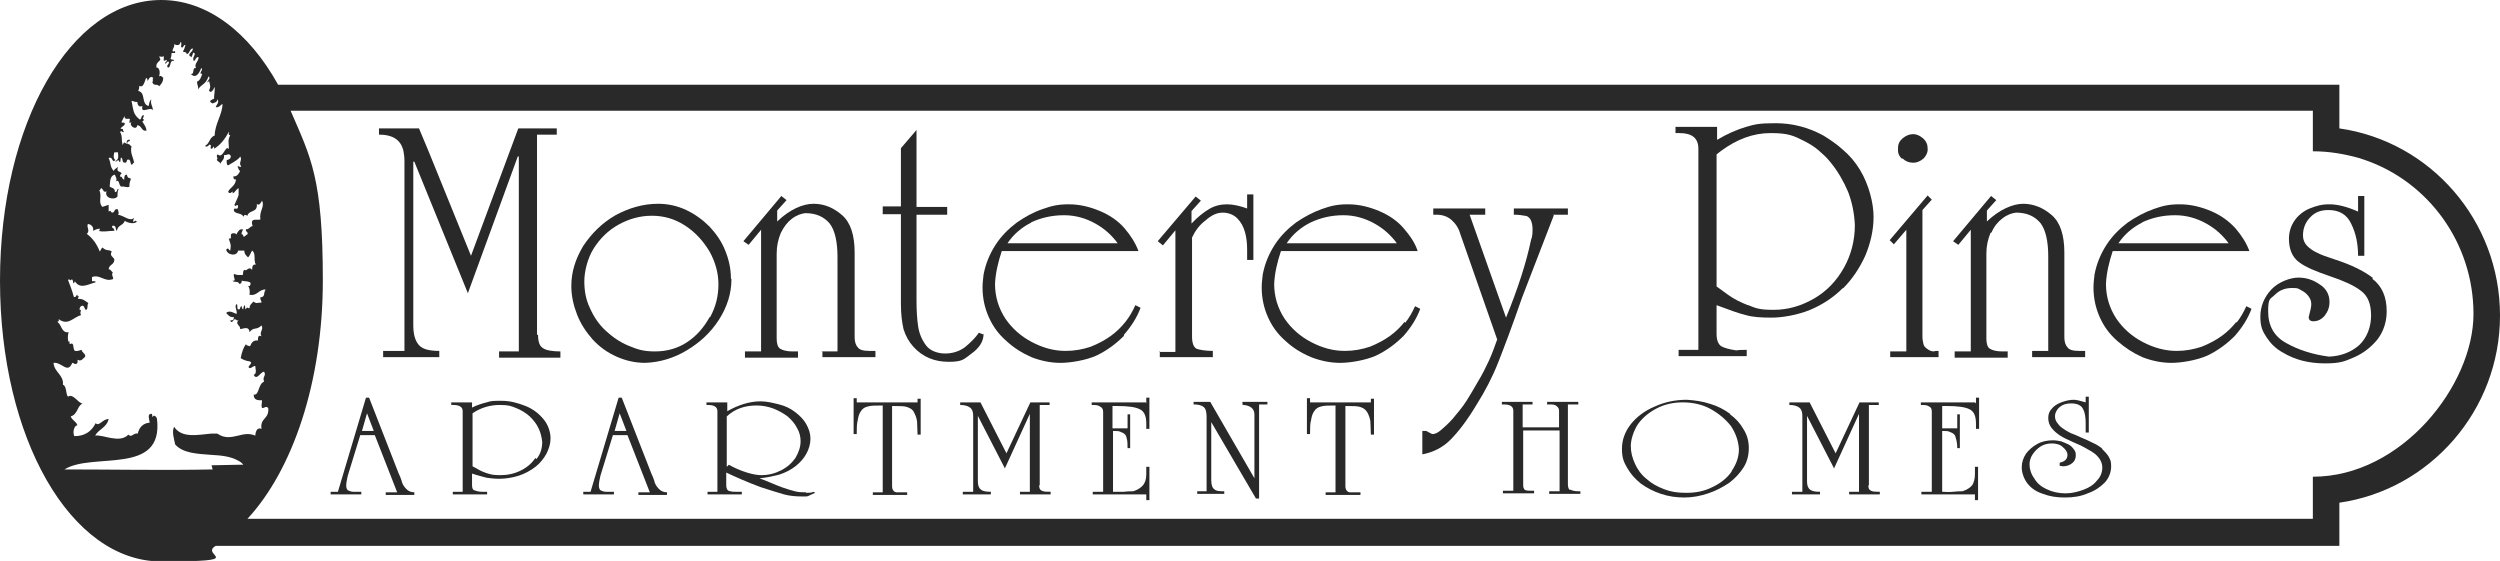 <?xml version="1.0" encoding="UTF-8"?>
<svg id="Layer_1" data-name="Layer 1" xmlns="http://www.w3.org/2000/svg" version="1.1" viewBox="0 0 480.9 107.9">
  <defs>
    <style>
      .cls-1 {
        fill: #292929;
        stroke-width: 0px;
      }
    </style>
  </defs>
  <path class="cls-1" d="M450,24.5v-8.2H53.5C47.9,6.2,39.9,0,31,0,13.6,0,0,23.7,0,54s13.6,54,31,54,7.2-1.1,10.5-3h408.5v-8.3c17.4-2.5,30.9-17.7,30.9-36s-13.4-33.5-30.9-36h0ZM40.9,90.3c-9.4.2-19.1,0-28.5,0,5.4-3.4,19.1,1.3,17.8-9.7,0-.3-.6-1-.8-.4-.2,0,0-.6-.3-.6-.8,0-.4,1-.3,1.7-1.2.1-2,.8-2.3,2.1-.8-.2-1.2.9-1.8.2-1.7,1.8-5-.1-6.4.2.7-1.3,2.2-1.5,2.6-3.2-1.2,0-1.8,1.5-2.5.8-.8,1.6-2.1,2.5-4.1,2.5-.4-.8,0-2.1.6-2.1-.3-.8-1-.9-1.3-1.7,1.4-.4,1.2-2,2.3-2.5-.9,0-1.8-2-2.8-1.3-.5-.4-.2-2-1-2.3.2-1.9-1.7-2.4-1.8-4.2,1.6-.2,2.7,2.2,3.6,0,.3,0,.4.3.7.2.3,0,.4-.4.3-.8.8.4,1-.2,1.5-.6,0-.7-.6-.7-.7-1.3-.4.1-.8.3-1.3.2-.5-.5,0-1.8-1-1.3,0-.4-.1-.8-.2-.4-.2-.5-.2-1.2,0-1.9-1.4.2-1.3-1.4-2.1-1.9,0-.2,0-.2.2-.2v-.4c1.8,1.3,2.7-.3,4.3-.8-.4-.5.3-1.1-.3-1,0-.5.2-.7.5-.8.5,0,.4.6.7.8.5,0,.2-1,.5-1.3-.5-.3-1-.9-2-.8,0-.3.2-.4.2-.6-.2.2-.3.2-.3-.2-.3,0-.2.6-.7.4-.4-1.5-.6-1.8-1.1-3.2.2-.5.5.4.7-.2.2.1.3.5.3.8.1,0,.3-.2.3-.4,1,1.6,2.5.6,4,.2,0-.3-.4-.2-.7-.2v-.8c1.5-.6,2.4,1,4,.4.3-.3-.4-.7,0-1.3-.3-.2-.4-.6-.8-.6.1-1,1.1-.8,1.1-1.9-.2-.5-1-.7-.5-1.5-.6-.5-1,0-1.8-.8-.2.2-.3.5-.5.8-.6-1.5-1.4-2.6-2.5-3.4.7-.7-.1-1.2.2-1.9.6,0,1.2.6,1,1.3.4-.2.8-.4,1.3-.4,0,.4-.1.4-.3.4,1.1.3,1.8,0,3.1,0,0-.7-.8-.5-.3-1,.8,0,.4.8.8,1,.1-1.1,1.2-1,1.5-1.9.5.3,1.6.7,2.3.2,0-.3-.5-.3-.5,0-.4,0,0-.7,0-.8-.8.8-1.9-.4-3.1-.6.3-.4,0-.5,0-1-.7-.3-.6.5-1,.6-.6,0-.2-.6-.8-.2v-1.3c-.7.2-.8.3-1.2.4-.9-.9,0-2-.6-3.2.1,0,.3-.2.3-.4.5,0,.4,1,1.1.6-.5,1.3,1.5,1.8,2.1,1,0-.5,0-1,.2-1.3-.2-.7-.2.7-.7.4,0-.8-.6-.7-1-1,.1-.9,0-2.1,1-2.3.1.4.5.8.2,1.3.7-.5.5.7,1,1,.8-.1,1.2.3,1.6,0,0-.5,0-.8.3-1.5-.5-.3-.6,0-.8-.8-.5,0-.5.5-.5,1-.6-.3-.3-.7-.8-.6,0-.4.1-.5.3-.6-.2-.6-1.1-.1-.7-1.3-.3.3-.7.4-.8.8-.8-.8-.5-1.5-1-2.5.7-.3.6.5,1,.6.1,0,.2-.2.3-.2-.5-.4-.3-1.1-.2-1.5h.7c.1,1.1.1,1.3-.5,1.7.1.4.6-.7.8.2.3,0,.1-.7.3-.9.5.3,0,1,.8,1,.4,0,.2-.6.5-.6.6-.1.4.7.7,1,.2,0,.3-.4.5-.4-.2-1.2-.8-1.8-.5-3.2-.3,0-.2-.4-.8-.4-.1-.7.5-.3.5-.8-.5-.1-.7.2-.6.8-.5-.3-.5-.5-.8.2-.3-1.1,0-1.7-.5-2.5.3-.4.3.1.8,0-.5-.3.1-.7-.7-.6.1-.5.8-.5.8-1,0-.3-.4-.2-.6-.2,0-.5.4-.7.5-1.3.1.9.8.4,1.1.6-.1.7-.3.9.3.6-.6.7,1,1.7,1.1.6.9,0,.8,1.3,1.8,1-.1-.7-.5-1.2-.8-1.7,0-.2.3-.1.3-.4-.4-.2-.2,0,0-.8-.6-.2-.4.8-.8.8-1.3-1-1.2-1.7-1.6-3.6.4,0,.6.3,1.1.2.1.5.2,1.1,1,.8-.4,1.7,1.5,0,2,.8,0-.9-.5-1-.3-2.1-.3.3-.4.7-.5,1.3-1.5-.4-.5-2.6-2-2.9.1-.2.2-.6.2-1,.8.5,1-.8,1.3-1.5.2,0,.3.3.3.6.3-.5.5-1.1,1.1-.6-.3.4.1.4-.2.8.3.9,1,.2,1.3.8.4-.4.8-.8.8-1.7-.3,0-.3-.5-.8-.2.3-.9,0-1.8-.5-1.7-.2-1.4,1.3-1.1.5-2.1.2-.1.9.2.8-.2.4.6-.4,1.3.7.8,0,.5-.3.3-.3.6.1.6.2-.5.7-.2,0,.7-.6.6-.2,1.1.7,0,.2-1.5,1.2-1.3,0-.4-.6-.1-.7-.4.1-.2.2-.6.2-1.1h.7c0-.8-.3,0-.5-.4,0-.6.4-.6.3-1.3.4.2,1.1.4,1.2-.4.4,0,0,.8.2,1,.5.2.3-.6.8-.4-.2.3-.2.9-.5,1.1,0,.4.7,0,.7.6.6,0,.5-1,1.2-1.1,0,.7-.6.7-.7,1.3,0,.2.3.1.3.4.3,0,.3-.6.5-.9.7.3-.2.7,0,1.5.3.5.4-.8,1-.6,0,.9-.9,1.2-.5,2.1-.8-.2-.2,1.3-1,1.1.9,1,1.6,0,2-1.1.6.2-.7,1.2.2,1.1-.2.6-.4,1.3-1,1.5,0,.7.3.8.2,1.5.7-1.1,1.5-.9,2-2.5.5.3-.1.8-.2,1,0,.3.3,0,.3-.2.2.9.4,1.1,0,1.9.2.4.5.3.7,0,.2-.2.3-.5.3-.6.3-.2-.1,1.9,0,2.1,0,.1-.2.2-.3.2-.2.1-.4.2-.5.4.1.2.3.3.5.4,0,0,0,0,0,0,.4-.2.9-.2.9-.8.5.5-.2,1.1-.3,1.5.6.2,1-.5,1.3-.6,0,2-1.5,3.9-1.5,6.1-.2,0-.3.1-.4.2-.6.4-.7,1.4-1.4,1.7,0,.5.7,0,.8-.2.6.2,0,.5.3.8,0,0,.1,0,.2,0,.2-.2.4-.8.4,0,1.2-.7,2.1-1.9,2.8-3.2.2,0,0,.2,0,.2,0,.4.1.4.3.4-.6,1.1-.2,1.5-.3,2.7-.6-1-1.1,2-2.1,1-.5.3.2.8-.2,1,.1.4.6.4.7.8.2-.6.8-.7.7-1.7.5.2.9-.5,1.3.2,0,.6-.4.7-.8.8,0,.5,0,1,.3,1,.7-.4,1.4-.8,2-1.3.1-.1.2-.2.3-.4.5.7-.4,1.2.2,1.9-.3.3-.2,0-.5,0,0,0,0,0-.2,0,0,.1.1.3.2.5,0,.2.2.3.3.4-.1.2-.2.3-.3.5-.2.3-.5.6-1,.5,0,.5.1.7.5.6-.1,1.2-1,1.5-1.5,2.3.2,1,1.2-.6.8.4.5-.1.7-.8,1.2-1h0v1.3c-.2.7-.6,1.4-.8,1.9.2.6.5-.3.7.2,0,1.2-.9-.1-.8,1,.2.3.6.4,1,.5.3.1.7.2.8.6.3-.5.3-.4.8-.2.3-1.2,2-.5,1.8-2.3.4.5.8-.2,1-.6.6,1.2-.6,2-.3,3.6-.6.3-2.1-.5-1.5,1.3-.5,0-.7.7-1.3.6-.1.6.5.4.3,1-.3,0-.4.5-.8.4,0-.4-.1-.4-.3-.4-.1-.6.2-.5.2-1-.3,0-.5,0-.7.2-.2.2-.4.5-.5.8-.2-.2-.4-.3-.8-.2-.7.2.2,1.1-.7,1,.3,1,.5,1,.3,2.3-.2,0-.3-.4-.5-.4-.1,0-.2.2-.3.2.2,1.1,2.1,1.4,2.3.2h1.2c0,.6.2.8.7,1.3.4-.3.5-.9.8-1.3.8.6.2,1.7.7,2.7-.6-.1-.7.4-.7,1-.7-.8-1,.4-1.5,0-.3.2-.2.7-.3,1-.3,0-.5,0-.7,0-.3,0-.4,0-1-.2-.2.7.6,1.4-.3,1.3.3.4,1.2,0,1.3.6h0c.4,0,.5-.2.5-.6.9.2,1.1,0,1.7.4,0,.5-.1.7-.5.6.3.3.4.9.3,1.7,1.5.3,1.8-1.1,3.1-1-.5.7,0,1.4-1,1.5-.1.6.2.5.2,1-.8,0-1,.3-1.5-.2-.3.3-.8.6-.8,1.3-.4,0-.5-.4-.7.2-.2,0-.1-.5-.2-.8-.2.1-.3.5-.3.8-.2,0-.3-.3-.3-.6-.4,0-.2.6-.5.6,0,0,0,0-.2,0-.3-.1,0-1-.3-1-.5.5.2,1.2,0,1.9-.5-.2-1.4-.8-2-.2.4.4.7.9,1.5.8,0,.5-.2.7-.7.6.2.8.6,0,.8-.2.4,0,.4.4.8.2-.5.5-.2.7,0,1,.2.2.3.4.3.7.5,0,1.7-.7,1.8.6.8-1.1,1.3-.3,2.3-1.3.5.8-.5,1.2,0,2.1-.5-.3-.7,0-.7.8-.9-.1-1.2.4-1.5,1.1-.3-.1-.7-.1-.8-.4-.5.7-.8,1.6-1,2.7.6.4,1.4.6,1.7.6.7.3,0,.6-.2,1.1.3.6.9-.3,1.3-.2,0,.4.4,1.5-.3,1.7.6,1.2,1.3-.6,2-.6.5.8-.4.9,0,1.9-1.2.5-.9,2.7-2,2.5,0,1.1.8,1.1,1.6,1.1,0,.8-.2.8,0,1.5.5,0,.8-.5,1.2,0,.2,2.2-1.6,1.8-1.3,4-.7-.3-1.1.2-1.2,1.3-1.1-.5-2.2-.3-3.3,0-1.3.3-2.6.6-4-.4-.3,0-.7,0-1.1,0-2.5.2-5.7,1-7.2-1.3-.5.9,0,2.4.2,3.4,1.5,1.7,4.3,1.8,7,2,1.9.1,3.7.3,5.1,1.1.4.2.7.4,1,.8-.3,0-.7,0-1,0-1.7,0-3.4.1-5.1.1h0ZM444.9,91.8v8H47.6c8.7-9.4,14.5-26.3,14.5-45.9s-2.3-23.6-6.2-32.6h389v7.8c3.1,0,6,.5,8.9,1.3.4.1.8.3,1.2.4,12.1,4.2,20.8,15.9,20.8,29.6s-13.8,31.3-30.9,31.3Z"/>
  <path class="cls-1" d="M77.3,92.6c-.2-.6-.4-1.1-.6-1.5l-5.7-14.6h-.6l-5.4,18.1h-1.4v.5h5.9v-.5c-.7,0-1.2,0-1.5,0-.5,0-.9-.2-1.1-.3-.2-.2-.3-.5-.3-.9s.1-1.1.3-1.9l2.4-7.8h2.8l4.3,11h-2.2v.5h5.5v-.5c-.6,0-1.1-.2-1.5-.6s-.7-.8-.9-1.4h0ZM69.6,83l1-3.5h0l1.3,3.4s-2.3,0-2.3,0Z"/>
  <path class="cls-1" d="M101.1,78.1c-1.5-.6-3-1-4.6-1s-2,0-2.9.3c-.8.2-1.8.5-2.8,1v-1h-4v.5h.4c1.2,0,1.8.4,1.8,1.2v15.5h-1.9v.5h6.6v-.5c-.4,0-.7,0-1,0-.7,0-1.2-.2-1.5-.3-.3-.1-.4-.5-.4-1v-2.2c1.2.4,2.1.6,2.8.8.7.1,1.5.2,2.5.2s2.5-.2,3.7-.6c1.2-.4,2.3-1,3.2-1.7.9-.7,1.6-1.6,2.1-2.5.5-1,.8-1.9.8-3s-.4-2.5-1.3-3.6-2-2-3.5-2.6h0ZM103,88.1c-.7,1-1.6,1.8-2.8,2.4-1.2.6-2.5.9-3.9.9s-1.7-.1-2.4-.3c-.7-.2-1.4-.5-1.9-.8-.5-.3-.9-.5-1.1-.6v-10.2c1.6-1.1,3.4-1.6,5.2-1.6s2.2.2,3.2.6c1,.4,1.8.9,2.6,1.6.7.7,1.3,1.4,1.7,2.3.4.8.6,1.7.7,2.6,0,1.2-.3,2.3-1.1,3.3Z"/>
  <path class="cls-1" d="M125.9,92.6c-.2-.6-.4-1.1-.6-1.5l-5.7-14.6h-.6l-5.4,18.1h-1.4v.5h5.9v-.5c-.7,0-1.2,0-1.5,0-.5,0-.9-.2-1.1-.3-.2-.2-.3-.5-.3-.9s.1-1.1.3-1.9l2.4-7.8h2.8l4.3,11h-2.2v.5h5.5v-.5c-.6,0-1.1-.2-1.5-.6-.4-.4-.7-.8-.9-1.4h0ZM118.2,83l1-3.5h0l1.3,3.4s-2.3,0-2.3,0Z"/>
  <path class="cls-1" d="M155.1,94.7c-.7,0-1.5,0-2.2-.2-.7-.2-1.5-.4-2.3-.7-.8-.3-1.6-.6-2.5-1-.9-.4-1.6-.6-2-.8h0c1.3-.1,2.6-.4,3.8-.7,1.2-.4,2.2-.9,3.1-1.6.9-.7,1.6-1.5,2.1-2.4s.8-1.9.8-2.9-.3-1.9-.8-2.8-1.2-1.6-2.1-2.3-1.9-1.2-3.1-1.5-2.4-.6-3.6-.6c-2.1,0-4.3.7-6.4,1.9v-1.7h-4v.5h.3c1.2,0,1.8.4,1.8,1.2v15.5h-1.9v.5h6.6v-.5c-.4,0-.8,0-1,0-.5,0-.9,0-1.2-.1-.3,0-.5-.2-.6-.3-.1-.2-.2-.5-.2-.8v-2.5c1.7.8,3.9,1.8,6.6,2.8,1.9.6,3.4,1.1,4.5,1.4,1.1.3,2.3.4,3.5.4s1,0,1.4-.2.7-.3,1.1-.5l-.3-.2c-.4.2-.9.2-1.5.2h0ZM139.8,89.8v-9.7c1.5-1.4,3.4-2.1,5.7-2.1,1.2,0,2.2.2,3.3.6,1,.4,1.9.9,2.7,1.5.8.7,1.4,1.4,1.8,2.2.5.8.7,1.7.7,2.6,0,1.1-.4,2.2-1,3.2-.7,1-1.6,1.8-2.8,2.4-1.2.6-2.4.9-3.8.9s-3.9-.7-6.2-2l-.4.4h0Z"/>
  <path class="cls-1" d="M176.6,77.4h-11.8v-.8h-.6v6.9h.6c0-1.1,0-2,.2-2.7.1-.7.3-1.3.6-1.7.3-.5.8-.8,1.3-.9.6-.2,1.5-.2,2.9-.2v16.7h-1.9v.5h6.6v-.5c-.5,0-.9,0-1.2,0,0,0-.2,0-.5,0-.2,0-.4,0-.4,0-.5-.1-.8-.5-.8-1.2v-15.4c1.4,0,2.4,0,2.9.2.6.2,1.1.5,1.3,1,.3.5.5,1.1.6,1.7,0,.7.1,1.5.1,2.6h.6v-6.9h-.6v.8h0Z"/>
  <path class="cls-1" d="M200,93.3v-15.4h1.9v-.5h-3.7l-4.6,9.8-5-9.8h-3.9v.5c.9,0,1.5.2,1.9.5.4.3.6.8.6,1.6v14.6h-2v.5h5.4v-.5c-.9,0-1.5-.1-1.9-.4-.4-.3-.6-.8-.6-1.6v-12.6h0l5.2,10.1,4.8-10.5h0v15h-1.9v.5h5.9v-.5c-.8,0-1.3,0-1.7-.2-.4-.2-.5-.5-.5-1h0Z"/>
  <path class="cls-1" d="M220.4,77.4h-10.4v.5c.7,0,1.2,0,1.6.3.4.2.6.5.6,1v15.4h-2v.5h10.3v1.1h.6v-6.4h-.6v1.4c0,.9-.2,1.6-.6,2.1-.4.5-1,.9-1.9,1.2-.4,0-1.1,0-1.8.1-.8,0-1.5,0-2.1,0v-11.7c.7,0,1.2,0,1.5.2.6.2,1,.5,1.1,1.1.2.6.2,1.2.2,2h.5v-6.5h-.5v2.7h-2.9v-4.3h.9c2.1,0,3.5.2,4.3.6.9.4,1.3,1.3,1.3,2.8v1h.6v-6h-.6v1.1h0Z"/>
  <path class="cls-1" d="M239.1,77.9c.6,0,1.2.2,1.6.5.4.3.6.8.6,1.3v12.3h0l-8.5-14.7h-3.2v.5c1.2,0,1.9.3,2.2.8.2.3.3.9.3,1.7v14.2h-1.8v.5h5.2v-.5c-.8,0-1.4,0-1.8-.3-.5-.3-.7-.9-.7-1.8v-11.2h0l8.6,14.7h.6v-18.1h1.6v-.5h-4.8v.5h0Z"/>
  <path class="cls-1" d="M263.8,77.4h-11.8v-.8h-.6v6.9h.6c0-1.1,0-2,.2-2.7.1-.7.3-1.3.6-1.7.3-.5.8-.8,1.3-.9.6-.2,1.5-.2,2.8-.2v16.7h-1.9v.5h6.7v-.5c-.5,0-.9,0-1.2,0,0,0-.2,0-.5,0-.2,0-.4,0-.4,0-.5-.1-.8-.5-.8-1.2v-15.4c1.4,0,2.4,0,2.9.2.6.2,1,.5,1.3,1,.3.5.5,1.1.6,1.7,0,.7.1,1.5.1,2.6h.6v-6.9h-.6v.8h0Z"/>
  <path class="cls-1" d="M301.9,94.2c-.2-.2-.3-.6-.3-1.1v-15.3h2v-.5h-6v.5h.5c.5,0,1,0,1.3.3.3.2.5.5.5.9v3.2h-7v-4.4h1.9v-.5h-5.9v.5h.4c1.2,0,1.8.4,1.8,1.2v15.4h-2v.5h6v-.5c-.9,0-1.4,0-1.6-.1-.2,0-.3-.2-.4-.4s-.1-.5-.1-.8v-10.3h7v11.7h-2v.5h6v-.5c-.2,0-.4,0-.5,0-.7,0-1.2-.2-1.4-.3h0Z"/>
  <path class="cls-1" d="M332.8,79.6c-1.1-.8-2.4-1.5-3.8-1.9-1.5-.5-3-.7-4.5-.8-2.2,0-4.2.4-6.2,1.3-1.9.8-3.5,2-4.6,3.4-1.1,1.4-1.7,3-1.7,4.7s.3,2.5,1,3.7,1.5,2.1,2.6,3c1.1.8,2.4,1.5,3.9,2,1.5.5,3,.7,4.5.7,1.6,0,3.1-.3,4.6-.8,1.5-.5,2.8-1.2,4-2,1.2-.9,2.1-1.9,2.8-3,.7-1.1,1-2.4,1-3.7s-.3-2.5-1-3.6c-.6-1.1-1.5-2.1-2.6-2.9h0ZM333.1,90.7c-.9,1.3-2.2,2.3-3.7,3-1.6.8-3.2,1.1-5,1.1s-3-.2-4.3-.7c-1.3-.5-2.4-1.1-3.4-2-1-.8-1.7-1.8-2.2-2.9s-.8-2.2-.8-3.4.5-2.8,1.3-4.1c.9-1.3,2.1-2.3,3.6-3.1,1.5-.8,3.2-1.2,5.1-1.2s3.8.4,5.4,1.3c1.6.9,2.9,2,3.9,3.3.9,1.4,1.4,2.8,1.5,4.4,0,1.5-.5,2.9-1.4,4.2h0Z"/>
  <path class="cls-1" d="M359.5,93.3v-15.4h1.9v-.5h-3.7l-4.6,9.8-5-9.8h-3.9v.5c.9,0,1.5.2,1.9.5.4.3.6.8.6,1.6v14.6h-2v.5h5.4v-.5c-.9,0-1.5-.1-1.9-.4-.4-.3-.6-.8-.6-1.6v-12.6h0l5.2,10.1,4.8-10.5h0v15h-1.9v.5h5.9v-.5c-.8,0-1.3,0-1.7-.2-.4-.2-.5-.5-.5-1h0Z"/>
  <path class="cls-1" d="M379.9,77.4h-10.4v.5c.7,0,1.2,0,1.6.3.4.2.5.5.5,1v15.4h-2v.5h10.3v1.1h.6v-6.4h-.6v1.4c0,.9-.2,1.6-.5,2.1-.4.5-1,.9-1.9,1.2-.5,0-1,0-1.8.1s-1.5,0-2.1,0v-11.7c.7,0,1.2,0,1.5.2.6.2,1,.5,1.1,1.1.2.6.3,1.2.3,2h.5v-6.5h-.5v2.7h-2.9v-4.3h.9c2.1,0,3.5.2,4.3.6.9.4,1.3,1.3,1.3,2.8v1h.6v-6h-.6v1.1h0Z"/>
  <path class="cls-1" d="M404.4,86.3c-.5-.4-1.1-.8-1.8-1.1-.6-.3-1.4-.7-2.4-1.1-.7-.3-1.3-.6-1.9-.8-.6-.3-1.1-.6-1.5-.9-.5-.3-.8-.7-1.1-1.1-.3-.4-.4-.8-.4-1.3s.3-1.2.9-1.7c.6-.5,1.3-.7,2.2-.7,1.2,0,2,.4,2.3,1.1.4.7.5,1.7.5,2.8v1.7h.6v-6.9h-.6v1.1c-1-.3-1.8-.5-2.3-.5-.8,0-1.6.2-2.4.5-.8.3-1.4.7-1.8,1.2-.5.5-.7,1.1-.7,1.8s.2,1.4.7,2c.5.6,1,1,1.6,1.4.6.4,1.5.8,2.6,1.3,1,.4,1.8.8,2.3,1.1.5.3,1.1.6,1.5.9.5.3.9.8,1.2,1.2.3.5.5,1,.5,1.6,0,.9-.3,1.8-1,2.5-.6.8-1.5,1.4-2.6,1.8-1.1.4-2.2.7-3.5.7s-2.6-.3-3.6-.8c-1.1-.5-1.9-1.2-2.4-2.1-.6-.8-.9-1.8-.9-2.7,0-.6.2-1.3.6-1.9s.9-1.1,1.5-1.5c.6-.4,1.4-.6,2.2-.6s1.6.2,2.1.7c.6.5.9,1,.9,1.5,0,.8-.5,1.3-1.5,1.5v.6c.2,0,.5.1.6.1.7,0,1.3-.2,1.8-.6.5-.4.7-.9.7-1.5s-.1-.8-.4-1.2c-.3-.4-.6-.7-1-.9-.4-.2-.9-.4-1.4-.6-.5-.1-1-.2-1.6-.2-1.1,0-2.1.2-3,.7-.9.5-1.6,1.1-2.2,1.9-.5.8-.8,1.6-.8,2.6s.4,2.2,1.1,3.1c.7.9,1.7,1.6,3,2,1.3.5,2.6.7,4.2.7s3-.2,4.4-.8c1.4-.5,2.4-1.2,3.3-2.1.8-.9,1.2-2,1.2-3.1s-.2-1.3-.5-1.9c-.3-.5-.8-1-1.3-1.5h0Z"/>
  <path class="cls-1" d="M103.3,64.4V25.9h3.8v-1.2h-7.4l-1.6,4.3-7.5,20.2-8.2-20.2-1.8-4.3h-7.7v1.2c1.7,0,2.9.4,3.7,1.2.5.5.8,1.1,1,1.9.1.6.2,1.2.2,2v36.5h-4.1v1.2h10.8v-1.2c-1.8,0-3.1-.3-3.8-1-.8-.8-1.2-2.1-1.2-3.9v-31.5h.2l10.3,25.3,9.6-26.3h.2v37.5h-3.8v1.2h11.8v-1.2c-1.5,0-2.7-.2-3.3-.6-.7-.4-1-1.2-1-2.6h0Z"/>
  <path class="cls-1" d="M140.6,53.6c0-1.9-.4-3.7-1.1-5.4-.7-1.8-1.8-3.3-3-4.6-1.3-1.3-2.8-2.4-4.5-3.2-1.7-.8-3.5-1.2-5.4-1.2-2.9,0-5.6.8-8.2,2.2-2.6,1.5-4.6,3.5-6.2,5.9-1.5,2.5-2.3,5-2.3,7.7,0,1.9.4,3.7,1.1,5.5.7,1.8,1.7,3.3,3,4.8,1.3,1.4,2.8,2.5,4.6,3.3,1.8.8,3.6,1.2,5.5,1.2,2.8-.1,5.5-.9,8-2.4,2.5-1.5,4.6-3.4,6.2-5.9,1.6-2.5,2.4-5.1,2.4-7.8h0ZM136.5,61c-1.1,2-2.5,3.6-4.3,4.8-1.8,1.2-3.9,1.8-6.2,1.8s-3.4-.4-5.1-1.1c-1.7-.7-3.1-1.7-4.4-2.9-1.3-1.2-2.3-2.7-3-4.3-.8-1.6-1.1-3.4-1.1-5.2s.6-4.4,1.8-6.3c1.2-1.9,2.8-3.5,4.8-4.6,2-1.1,4.1-1.7,6.4-1.7s4.4.6,6.4,1.9c2,1.3,3.5,3,4.7,5,1.1,2,1.7,4.1,1.7,6.3s-.5,4.3-1.6,6.3h0Z"/>
  <path class="cls-1" d="M158.2,67.5v1.2h10.2v-1.2h-1.2c-1.1,0-1.9-.2-2.2-.7-.4-.4-.6-1.1-.6-1.9v-16.3c0-3.4-.8-5.8-2.4-7.2-1.6-1.4-3.4-2.2-5.5-2.2s-4.6,1.1-7,3.4v-2.1l1.8-2-1-.8-7.3,8.7,1,.7,2.4-2.9v23.4h-3.1v1.2h10.2v-1.2h-1.1c-1,0-1.8-.2-2.3-.5-.5-.3-.7-1-.7-2v-16.3c0-1.5.3-2.8.8-4,.6-1.2,1.3-2.1,2.1-2.7.9-.7,1.8-1,2.6-1.1,2.1,0,3.6.7,4.7,2,1,1.3,1.5,3.5,1.5,6.4v18.2h-3.1Z"/>
  <path class="cls-1" d="M189.3,64.4l-1-.4c-.7,1-1.6,1.9-2.7,2.8-1.1.8-2.4,1.2-3.8,1.2s-2.9-.5-3.7-1.6c-.8-1.1-1.3-2.3-1.5-3.7-.2-1.4-.3-3-.3-4.8v-16.6h5.9v-1.5h-5.9v-14.8l-3,3.5v11.2h-3.5v1.5h3.5v17.3c0,1.9.2,3.5.5,4.8.4,1.3,1,2.4,1.9,3.4,1.8,2,4.1,2.9,6.8,2.9s2.9-.5,4.4-1.6,2.3-2.3,2.3-3.8h0Z"/>
  <path class="cls-1" d="M216.2,64.4c1.4-1.6,2.5-3.3,3.2-5.2l-1-.5c-.5,1.1-1.1,2.2-1.9,3.2-.8,1-1.7,1.9-2.8,2.7-1.1.8-2.4,1.5-3.9,2.1-1.5.5-3.1.8-4.8.8-2.3,0-4.4-.6-6.5-1.7-2.1-1.1-3.8-2.6-5.1-4.5-1.3-2-2-4.2-2-6.7.1-2.1.6-4.2,1.3-6.3h26.3c-.6-1.6-1.5-3-2.7-4.4-1.2-1.4-2.8-2.5-4.7-3.3-1.9-.8-3.9-1.3-6-1.3s-3.3.3-5,.9c-1.8.6-3.4,1.5-5,2.6-1.6,1.2-3,2.6-4.1,4.3-1.1,1.7-1.9,3.6-2.3,5.7-.1.9-.2,1.7-.2,2.5,0,2,.4,3.9,1.2,5.7.8,1.8,1.9,3.3,3.4,4.6,1.4,1.3,3,2.3,4.8,3.1,1.8.7,3.7,1.1,5.6,1.1s4.9-.5,6.9-1.4c2.1-1,3.8-2.3,5.3-3.8h0ZM198.3,42.8c1.9-.9,4-1.4,6.4-1.4,2.2,0,4.2.6,6,1.6,1.8,1,3.2,2.3,4.3,3.8h-21.2c1.2-1.8,2.8-3.1,4.6-4Z"/>
  <path class="cls-1" d="M223.1,67.5v1.2h10.2v-1.2c-1.4,0-2.5-.2-3.1-.4-.6-.3-.9-1.1-.9-2.4v-19c.6-1.3,1.4-2.4,2.6-3.3,1.1-1,2.2-1.5,3.3-1.5s2.1.4,2.8,1.1c.7.7,1.2,1.6,1.5,2.7.3,1.1.4,2.2.4,3.4v1.9h1.2v-12.6h-1.2v2.7c-1.4-.5-2.7-.8-3.9-.8s-2.4.3-3.4.9-2.2,1.5-3.4,2.8v-2.4l1.8-2-1-.8-7.3,8.6,1,.8,2.4-2.9v23.4h-3.1Z"/>
  <path class="cls-1" d="M270.2,61.9c-.8,1-1.7,1.9-2.8,2.7s-2.4,1.5-3.9,2.1c-1.5.5-3.1.8-4.8.8-2.3,0-4.4-.6-6.5-1.7-2.1-1.1-3.8-2.6-5.1-4.5-1.3-2-2-4.2-2-6.7.1-2.1.6-4.2,1.3-6.3h26.3c-.5-1.6-1.5-3-2.7-4.4-1.2-1.4-2.8-2.5-4.7-3.3-1.9-.8-3.9-1.3-6-1.3s-3.3.3-5,.9-3.4,1.5-5,2.6c-1.6,1.2-3,2.6-4.1,4.3-1.1,1.7-1.9,3.6-2.3,5.7-.1.9-.2,1.7-.2,2.5,0,2,.4,3.9,1.2,5.7.8,1.8,1.9,3.3,3.4,4.6,1.4,1.3,3,2.3,4.9,3.1,1.8.7,3.7,1.1,5.6,1.1s4.9-.5,6.9-1.4c2.1-1,3.8-2.3,5.3-3.8,1.4-1.6,2.5-3.3,3.2-5.2l-1-.5c-.5,1.1-1.1,2.2-1.9,3.2h0ZM252.1,42.8c1.9-.9,4-1.4,6.3-1.4,2.2,0,4.2.6,6,1.6,1.8,1,3.2,2.3,4.3,3.8h-21.2c1.2-1.8,2.8-3.1,4.6-4Z"/>
  <path class="cls-1" d="M298.7,41.3h2.9v-1.2h-10.4v1.2c.9,0,1.6.1,2.1.2.5,0,.8.3,1.1.7.2.4.4,1,.4,1.8s0,1.4-.3,2.2c-.9,4.3-2.5,9.3-4.8,14.9l-7-19.8h3v-1.2h-10v1.2h.6c1.1,0,2.1.3,2.9,1,.8.7,1.4,1.6,1.7,2.7l7.1,20.3c-.5,1.4-1,2.8-1.6,4.1s-1.3,2.7-2.1,4c-.8,1.4-1.5,2.6-2.2,3.7-.7,1.1-1.6,2.2-2.7,3.5-.9,1-1.7,1.7-2.3,2.2s-1.1.7-1.6.7c-.1,0-.3-.2-.6-.3-.3-.2-.5-.3-.6-.3h-.7v4.5c2.1-.4,3.9-1.3,5.4-2.8,1.5-1.5,3.2-3.7,5-6.7,1.7-2.7,3.1-5.4,4.2-8.2,1.1-2.8,2.7-7,4.6-12.5l6.1-15.8h0Z"/>
  <path class="cls-1" d="M354.5,55.5c1.8-1.8,3.2-3.9,4.3-6.3,1-2.4,1.6-4.9,1.6-7.5s-.9-6.2-2.6-9c-.9-1.5-2-2.8-3.3-3.9-1.1-1-2.4-1.9-3.7-2.7-2.9-1.6-6-2.4-9.2-2.4s-4,.2-5.7.7c-1.7.5-3.6,1.3-5.6,2.5v-2.5h-8v1.2h.8c2.4,0,3.6,1,3.6,3v38.7h-3.8v1.2h13.1v-1.2c-.8,0-1.5,0-2,.1-1.4-.2-2.4-.5-2.9-.8-.6-.4-.9-1.2-.9-2.4v-5.5c2.4.9,4.3,1.6,5.6,1.9,1.3.4,3,.5,5,.5s5-.5,7.4-1.5c2.4-1,4.5-2.4,6.3-4.2h0ZM336.2,58.7c-1.5-.6-2.7-1.2-3.8-2-1.1-.8-1.8-1.3-2.2-1.6v-25.4c.3-.2.6-.5.9-.7,3-2.2,6.1-3.4,9.5-3.4s4.4.5,6.4,1.5c1,.5,2,1.1,2.8,1.8.8.7,1.6,1.4,2.3,2.3,1.4,1.7,2.5,3.6,3.4,5.7.8,2.1,1.2,4.2,1.3,6.4,0,2.9-.7,5.7-2.1,8.2-1.4,2.5-3.3,4.5-5.7,5.9-2.4,1.4-5,2.2-7.8,2.2s-3.4-.3-4.9-.9h0Z"/>
  <path class="cls-1" d="M366,30.5c.5.5,1.2.8,2,.8s1.4-.3,2-.8c.4-.4.7-.9.8-1.5,0-.2,0-.4,0-.5,0-.7-.3-1.4-.9-1.9-.6-.5-1.2-.8-1.9-.8s-1.4.3-2,.8c-.6.5-.9,1.1-.9,1.9s0,.4,0,.5c0,.6.3,1.1.7,1.5h0Z"/>
  <path class="cls-1" d="M363.6,67.5v1.2h9.3v-1.2c-.4,0-.7,0-.9.1-.5,0-.9-.2-1.3-.5s-.6-.5-.7-.9c-.1-.4-.2-.9-.2-1.5v-24.3l1.8-2-.8-.8-7.3,8.6.8.8,2.4-2.8v23.4h-3.1Z"/>
  <path class="cls-1" d="M383.1,44.7c.5-1.2,1.3-2.1,2.1-2.7.9-.7,1.8-1,2.6-1.1,2.1,0,3.6.7,4.7,2,1,1.3,1.5,3.5,1.5,6.4v18.2h-3.1v1.2h10.2v-1.2h-1.2c-1.1,0-1.9-.2-2.2-.7-.4-.4-.6-1.1-.6-1.9v-16.3c0-3.4-.8-5.8-2.4-7.2-1.6-1.4-3.5-2.2-5.5-2.2s-4.6,1.1-7,3.4v-2.1l1.8-2-1-.8-7.3,8.7,1,.7,2.4-2.9v23.4h-3.1v1.2h10.2v-1.2h-1.1c-1,0-1.8-.2-2.3-.5-.5-.3-.7-1-.7-2v-16.3c0-1.5.3-2.8.8-4h0Z"/>
  <path class="cls-1" d="M430.2,61.9c-.8,1-1.7,1.9-2.8,2.7-1.1.8-2.4,1.5-3.9,2.1-1.5.5-3.1.8-4.8.8-2.2,0-4.4-.6-6.5-1.7-2.1-1.1-3.8-2.6-5.1-4.5-1.3-2-2-4.2-2-6.7.1-2.1.6-4.2,1.3-6.3h26.3c-.6-1.6-1.5-3-2.7-4.4-1.3-1.4-2.8-2.5-4.7-3.3s-3.9-1.3-6-1.3-3.3.3-5,.9-3.4,1.5-5,2.6c-1.6,1.2-3,2.6-4.1,4.3-1.1,1.7-1.9,3.6-2.3,5.7-.1.9-.2,1.7-.2,2.5,0,2,.4,3.9,1.2,5.7.8,1.8,1.9,3.3,3.4,4.6s3,2.3,4.8,3.1c1.8.7,3.7,1.1,5.6,1.1s4.9-.5,6.9-1.4c2.1-1,3.8-2.3,5.3-3.8,1.4-1.6,2.5-3.3,3.2-5.2l-1-.5c-.5,1.1-1.1,2.2-1.9,3.2h0ZM412,42.8c1.9-.9,4-1.4,6.4-1.4,2.2,0,4.2.6,6,1.6,1.8,1,3.2,2.3,4.3,3.8h-21.2c1.2-1.8,2.8-3.1,4.6-4h0Z"/>
  <path class="cls-1" d="M456.5,53.5c-1.8-1.4-4.3-2.6-7.4-3.6-1.5-.5-2.7-.9-3.4-1.3-.7-.3-1.4-.8-1.9-1.3-.5-.5-.8-1.2-.8-2,0-1.4.5-2.6,1.4-3.5.9-1,2.1-1.4,3.5-1.4,2.1,0,3.6.9,4.4,2.7.9,1.8,1.3,3.9,1.3,6.1h1.2v-11.5h-1.2v3c-2-.9-3.9-1.4-5.5-1.4s-2.5.3-3.8.8c-1.2.5-2.2,1.3-2.9,2.3-.7,1-1.1,2.2-1.1,3.5,0,2,.6,3.5,1.9,4.5s3.3,1.8,5.9,2.7c2.7.9,4.7,1.8,6,2.8,1.4,1,2,2.6,2,4.8s-.8,4.3-2.3,5.7c-1.5,1.3-3.4,2.1-5.8,2.2-3.1-.4-5.9-1.3-8.2-2.6-2.4-1.3-3.5-3.4-3.5-6.1s.4-2.3,1.3-3.2c.9-.9,2-1.3,3.3-1.3s1.1.1,1.7.4c.6.3,1,.6,1.4,1.1s.6,1,.6,1.6-.2,1.3-.5,2.5c0,.5.3.8.9.8.9,0,1.6-.4,2.2-1.1.6-.8.9-1.6.9-2.6,0-1.4-.6-2.6-1.9-3.4-1.3-.9-2.6-1.3-4.1-1.3s-3.8.8-5.2,2.3c-1.4,1.5-2.1,3.3-2.1,5.2s.4,2.8,1.2,4c.8,1.2,1.8,2.2,3.1,2.9,2.3,1.4,5,2.1,8.1,2.1s3.8-.4,5.7-1.2c1.8-.8,3.3-2,4.5-3.5,1.1-1.5,1.7-3.3,1.7-5.3,0-2.8-.9-4.9-2.8-6.3h0Z"/>
</svg>